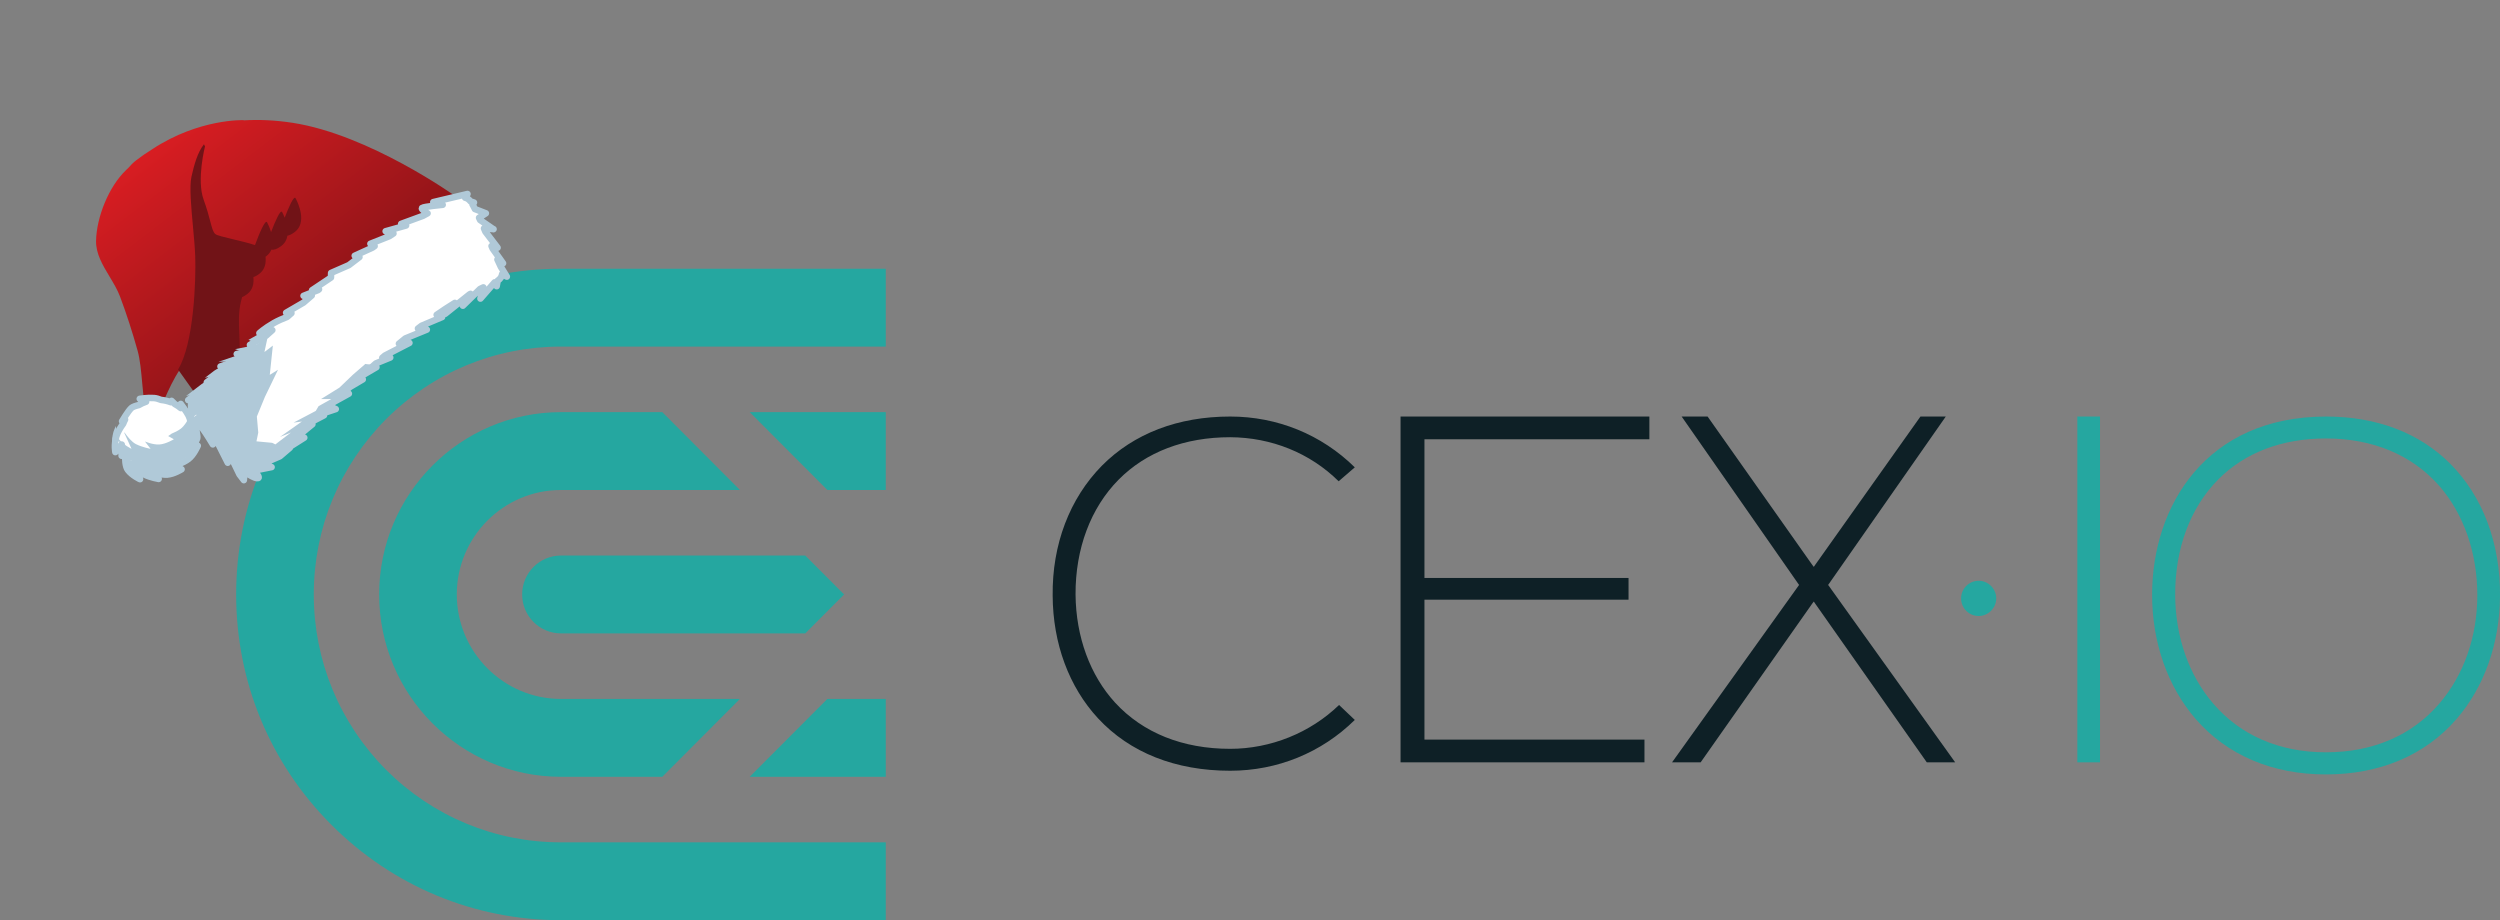 <svg width="307" height="113" viewBox="0 0 307 113" fill="none" xmlns="http://www.w3.org/2000/svg">
	<rect x="0" y="0" width="307" height="113" fill="#808080" stroke="none"/>
	<path d="M68.886 77.78H98.889L103.655 73L98.889 68.22H68.886C66.252 68.22 64.12 70.358 64.12 73C64.12 75.641 66.252 77.78 68.886 77.78Z" fill="#25A7A0"/>
	<path d="M68.886 50.61C56.569 50.61 46.56 60.648 46.56 73C46.56 85.352 56.569 95.39 68.886 95.39H81.329L90.861 85.83H68.886C61.837 85.83 56.093 80.069 56.093 73C56.093 65.931 61.837 60.17 68.886 60.17H90.861L81.329 50.61H68.886Z" fill="#25A7A0"/>
	<path d="M108.772 95.39V85.83H101.598L92.065 95.39H108.772Z" fill="#25A7A0"/>
	<path d="M40.69 44.723C33.139 52.27 29 62.308 29 73C29 83.692 33.139 93.73 40.69 101.277C48.216 108.824 58.25 113 68.886 113H108.772V103.44H68.886C60.783 103.44 53.157 100.27 47.413 94.535C41.693 88.774 38.532 81.126 38.532 73C38.532 64.874 41.693 57.226 47.413 51.465C53.157 45.73 60.783 42.56 68.886 42.56H108.772V33H68.886C58.225 33 48.216 37.151 40.69 44.723Z" fill="#25A7A0"/>
	<path d="M101.598 60.17H108.772V50.61H92.065L101.598 60.17Z" fill="#25A7A0"/>
	<path d="M164.387 59.1L166.369 57.389C162.28 53.364 156.861 51.15 151.067 51.15C144.67 51.15 139.226 53.238 135.313 57.188C131.349 61.213 129.192 66.873 129.267 73.138C129.292 79.024 131.274 84.358 134.836 88.207C138.75 92.433 144.369 94.647 151.067 94.647C156.861 94.647 162.28 92.433 166.369 88.408L164.437 86.571C160.9 89.993 156.034 91.955 151.067 91.955C145.222 91.955 140.355 89.993 136.943 86.295C133.858 82.924 132.127 78.219 132.077 73.012C132.052 67.376 133.933 62.37 137.37 58.898C140.731 55.502 145.473 53.691 151.067 53.691C156.134 53.716 160.875 55.628 164.387 59.1Z" fill="#0E2026"/>
	<path d="M174.923 90.823V90.622V73.817V73.641H175.124H199.984V70.974H175.124H174.923V70.798V54.144V53.943H175.124H202.543V51.15H171.988V93.615H201.941V90.823H175.124H174.923Z" fill="#0E2026"/>
	<path d="M224.492 71.829L224.568 71.729L238.942 51.15H235.831L222.887 69.389L222.736 69.615L222.561 69.389L209.692 51.15H206.506L220.855 71.729L220.93 71.829L220.855 71.93L205.327 93.615H208.839L222.561 74.094L222.736 73.867L222.887 74.094L236.609 93.615H240.096L224.568 71.93L224.492 71.829Z" fill="#0E2026"/>
	<path d="M257.881 51.15H255.097V93.615H257.881V51.15Z" fill="#25A7A0"/>
	<path d="M300.929 56.987C297.141 53.163 291.848 51.151 285.651 51.151C270.901 51.151 264.278 62.144 264.278 73.037C264.278 78.899 266.185 84.308 269.622 88.283C273.485 92.736 279.029 95.1 285.626 95.1C292.224 95.1 297.768 92.761 301.631 88.333C305.068 84.383 306.974 79 306.999 73.163C307.049 66.723 304.892 60.987 300.929 56.987ZM299.549 86.396C296.187 90.32 291.371 92.383 285.626 92.383C279.932 92.383 275.141 90.32 271.779 86.396C268.794 82.924 267.138 78.195 267.113 73.088C267.088 67.402 268.944 62.346 272.406 58.874C275.667 55.578 280.233 53.843 285.626 53.843C291.396 53.843 296.238 55.88 299.574 59.704C302.559 63.151 304.215 67.905 304.215 73.088C304.215 78.17 302.559 82.899 299.549 86.396Z" fill="#25A7A0"/>
	<path d="M242.98 71.318C241.801 71.318 240.823 72.274 240.823 73.481C240.823 74.663 241.776 75.645 242.98 75.645C244.159 75.645 245.138 74.663 245.138 73.481C245.138 72.299 244.159 71.318 242.98 71.318Z" fill="#25A7A0"/>
	<path d="M35.957 15.085C45.327 16.538 55.801 24.009 55.801 24.009L55.8 24.015L25.266 49.372C25.266 49.372 23.992 47.578 22.252 45.131C22.223 45.178 22.194 45.223 22.163 45.267C21.278 46.574 20.698 47.889 20.231 48.946C19.61 50.355 19.191 51.304 18.522 51.158C17.821 51.008 17.649 49.102 17.461 47.017C17.335 45.622 17.202 44.147 16.898 43.065C16.271 40.826 15.56 38.598 14.74 36.419C14.427 35.584 13.942 34.777 13.455 33.967C12.612 32.565 11.765 31.155 11.796 29.574C11.855 26.675 13.351 22.93 15.448 20.92L15.445 20.917C15.543 20.823 15.641 20.731 15.74 20.64C16.053 20.269 16.387 19.941 16.744 19.669C17.333 19.219 17.999 18.751 18.743 18.291C24.498 14.528 29.946 14.753 29.946 14.753C29.946 14.753 29.926 14.763 29.889 14.782C31.747 14.668 33.769 14.746 35.957 15.085Z" fill="url(#paint0_linear_29036_23850)"/>
	<path d="M34.648 26.046C34.728 26.194 34.845 26.439 34.96 26.73L34.959 26.736C35.45 25.456 36.094 23.959 36.299 24.341C36.644 24.983 37.707 27.34 36.212 28.482C35.841 28.765 35.538 28.903 35.296 28.945C35.217 29.412 35.002 29.856 34.563 30.191C34.006 30.616 33.604 30.71 33.324 30.66C33.198 30.953 33.008 31.225 32.715 31.449C32.696 31.463 32.677 31.476 32.659 31.489C32.641 31.501 32.624 31.513 32.607 31.526C32.689 32.287 32.553 33.082 31.857 33.614C31.568 33.835 31.325 33.96 31.116 34.032C31.197 34.794 31.057 35.582 30.363 36.111C30.122 36.296 29.914 36.411 29.729 36.486C29.674 36.681 29.625 36.878 29.576 37.081C29.267 38.406 29.328 39.798 29.387 41.145C29.48 43.265 29.568 45.271 28.2 46.72C27.849 47.092 27.487 47.456 27.127 47.802L24.905 49.648C24.905 49.648 23.619 47.839 21.863 45.372C23.822 42.223 24.078 34.294 23.973 31.443C23.937 30.438 23.82 29.175 23.701 27.88C23.476 25.446 23.241 22.897 23.506 21.723C23.839 20.255 24.241 18.736 25.044 17.719L25.176 17.977C25.176 17.977 24.113 22.095 25.014 24.542C25.418 25.645 25.645 26.515 25.819 27.179C26.031 27.991 26.162 28.494 26.437 28.737C26.629 28.909 27.568 29.132 28.645 29.388C29.558 29.605 30.571 29.845 31.313 30.098C31.807 28.759 32.575 26.883 32.8 27.304C32.919 27.531 33.129 27.975 33.286 28.498C33.781 27.208 34.443 25.659 34.648 26.046Z" fill="#711317"/>
	<path d="M22.194 49.6C22.194 49.6 22.892 50.513 23.168 51.057L23.164 51.059C23.258 51.245 23.328 51.469 23.377 51.688C23.483 51.932 23.567 52.182 23.63 52.439L23.983 52.222C23.983 52.222 24.3 53.562 24.223 53.825C24.143 54.091 23.556 55.157 23.556 55.157L24.287 54.735C24.287 54.735 23.811 55.854 23.145 56.362C22.808 56.62 22.372 56.827 22.03 56.967C22.009 56.989 21.985 57.007 21.962 57.025C21.85 57.11 21.734 57.188 21.618 57.261L22.295 57.63C22.295 57.63 21.341 58.222 20.546 58.279C19.75 58.337 18.821 57.946 18.821 57.946L19.483 58.813C19.483 58.813 18.523 58.655 17.747 58.284C17.23 58.034 16.717 57.383 16.436 56.98C16.419 56.964 16.4 56.95 16.381 56.935C16.362 56.921 16.343 56.907 16.325 56.891L17.198 58.845C17.198 58.845 16.235 58.411 15.704 57.716C15.381 57.292 15.35 56.363 15.376 55.703C15.318 55.6 15.267 55.498 15.219 55.393L14.932 55.969L14.971 54.697C14.969 54.688 14.967 54.679 14.966 54.67C14.961 54.643 14.957 54.618 14.95 54.593L14.167 55.521C14.167 55.521 13.979 54.632 14.292 53.57C14.45 53.035 14.808 52.468 15.126 52.037C15.19 51.862 15.27 51.686 15.36 51.517L14.989 51.732C14.989 51.732 15.722 50.486 16.132 50.105C16.291 49.957 16.654 49.837 17.043 49.745C17.329 49.573 17.631 49.437 17.941 49.331L17.163 48.977C17.163 48.977 18.093 48.817 18.911 48.879C19.188 48.898 19.495 48.993 19.785 49.113C20.194 49.151 20.598 49.246 20.983 49.393L21.067 49.224L21.462 49.614C21.721 49.751 21.968 49.919 22.201 50.113L22.194 49.6Z" fill="white"/>
	<path d="M60.571 28.134L60.589 28.146L60.608 28.137L60.571 28.134Z" fill="white"/>
	<path d="M58.96 27.022L60.571 28.134L59.434 28.048C59.463 28.118 59.492 28.186 59.521 28.254C59.551 28.322 59.58 28.39 59.609 28.46L61.103 30.416L60.36 30.213C60.382 30.267 60.405 30.319 60.427 30.371C60.45 30.423 60.472 30.476 60.495 30.529L61.776 32.333L61.083 31.867C61.206 32.14 61.332 32.41 61.457 32.672C61.464 32.685 61.469 32.697 61.474 32.709C61.478 32.721 61.483 32.733 61.488 32.747L62.24 33.97L61.659 33.665C61.616 33.986 61.433 34.257 61.114 34.469L60.992 35.144L60.739 34.672L58.996 36.668L59.355 35.289C59.296 35.317 59.237 35.345 59.177 35.374C59.101 35.41 59.024 35.446 58.948 35.484L56.842 37.543L57.78 36.083C57.758 36.094 57.737 36.106 57.716 36.118C57.694 36.131 57.673 36.143 57.652 36.154L54.667 38.539L55.858 37.194C55.107 37.652 54.362 38.148 53.621 38.661L54.291 38.936L51.776 39.998L51.323 40.343L52.416 40.478L49.777 41.56C49.512 41.773 49.25 41.99 48.987 42.206L50.278 42.111L47.269 43.66C47.216 43.706 47.162 43.752 47.108 43.799C47.054 43.845 47 43.892 46.946 43.938L47.922 43.905L46.162 44.626C46.035 44.742 45.903 44.858 45.774 44.972L45.748 44.994L46.227 45.089L44.543 46.077C44.367 46.238 44.187 46.401 44.007 46.565L44.55 46.59L42.947 47.537C42.718 47.754 42.486 47.968 42.254 48.182L42.84 48.342L40.979 49.37C40.795 49.542 40.614 49.712 40.43 49.884L41.233 50.235L39.434 50.834L39.788 51.003L38.518 51.664C38.365 51.81 38.21 51.953 38.057 52.093L38.015 52.133L38.362 52.098L36.349 53.746L37.364 53.745L34.851 55.335L35.599 54.984L34.369 56.033L32.929 56.661C32.862 56.718 32.795 56.774 32.727 56.831C32.66 56.888 32.592 56.945 32.525 57.001L33.351 57.361L31.674 57.693C31.555 57.789 31.44 57.862 31.322 57.925C31.568 58.198 32.044 58.779 31.565 58.719C31.134 58.666 30.572 58.294 30.262 58.07C30.181 58.048 30.105 58.011 30.026 57.972L29.944 58.962L29.41 58.264L28.537 56.463C28.476 56.393 28.415 56.323 28.354 56.252C28.296 56.184 28.238 56.117 28.179 56.05L27.968 56.824L26.718 54.34L26.38 53.939L26.135 54.571C26.135 54.571 25.316 53.205 24.889 52.645C24.619 52.291 24.492 51.832 24.435 51.54L24.286 51.345C24.081 51.517 23.64 51.865 23.57 51.661C23.482 51.398 23.226 50.63 23.526 50.16C23.39 49.766 23.455 49.396 23.789 49L23.111 49.135L24.965 47.719C25.222 47.523 25.794 47.165 26.212 46.908C26.311 46.827 26.407 46.743 26.503 46.659L25.398 46.948L26.54 46.076C26.769 45.901 27.601 45.491 28.172 45.217C28.22 45.175 28.269 45.133 28.318 45.09C28.367 45.047 28.416 45.005 28.464 44.963L27.073 45.003L29.212 44.255L29.286 44.24C29.386 44.153 29.484 44.066 29.582 43.979C29.673 43.898 29.764 43.818 29.855 43.738L29.072 43.476L30.489 43.175C30.603 43.072 30.717 42.97 30.832 42.868C30.947 42.767 31.061 42.665 31.175 42.562L30.692 42.349L31.121 42.105L32.696 41.206L33.441 40.543L31.852 40.913C31.852 40.913 32.44 40.354 33.617 39.675C34.138 39.377 34.75 39.114 35.271 38.915L35.788 38.457L35.134 38.406L37.273 37.16C37.61 36.866 37.946 36.578 38.286 36.287L37.273 36.327L39.067 35.623L39.075 35.615C39.11 35.584 39.142 35.555 39.176 35.529L38.326 35.633L38.868 35.272L40.644 34.083L40.66 33.515L42.847 32.557C43.271 32.223 43.703 31.893 44.141 31.569L43.56 31.404L45.741 30.41C45.785 30.379 45.829 30.348 45.873 30.316C45.918 30.285 45.962 30.254 46.006 30.223L45.485 29.934L47.79 29.017C47.95 28.91 48.113 28.805 48.278 28.698L48.318 28.672L47.357 28.395L49.869 27.692L49.264 27.488L51.945 26.505C52.044 26.451 52.144 26.396 52.244 26.34C52.331 26.292 52.419 26.244 52.506 26.196C52.26 26.049 51.661 25.663 51.833 25.532C52.049 25.366 54.364 25.149 54.364 25.149L53.207 24.817L57.408 23.821L57.116 24.279C57.381 24.339 57.594 24.491 57.782 24.73L58.206 24.872L58.023 25.102C58.035 25.126 58.049 25.148 58.062 25.171C58.075 25.194 58.089 25.216 58.102 25.24C58.151 25.332 58.199 25.429 58.247 25.527C58.271 25.575 58.295 25.624 58.319 25.672L59.665 26.195L58.829 26.739C58.85 26.789 58.874 26.837 58.897 26.887C58.918 26.931 58.939 26.975 58.96 27.022Z" fill="white"/>
	<path d="M60.571 28.134L60.589 28.146L60.608 28.137L60.571 28.134ZM60.571 28.134L58.96 27.022C58.939 26.975 58.918 26.931 58.897 26.887C58.874 26.837 58.85 26.789 58.829 26.739L59.665 26.195L58.319 25.672C58.295 25.624 58.271 25.575 58.247 25.527C58.199 25.429 58.151 25.332 58.102 25.24C58.089 25.216 58.075 25.194 58.062 25.171C58.049 25.148 58.035 25.126 58.023 25.102L58.206 24.872L57.782 24.73C57.594 24.491 57.381 24.339 57.116 24.279L57.408 23.821L53.207 24.817L54.364 25.149C54.364 25.149 52.049 25.366 51.833 25.532C51.661 25.663 52.26 26.049 52.506 26.196C52.419 26.244 52.331 26.292 52.244 26.34C52.144 26.396 52.044 26.451 51.945 26.505L49.264 27.488L49.869 27.692L47.357 28.395L48.318 28.672L48.278 28.698C48.113 28.805 47.95 28.91 47.79 29.017L45.485 29.934L46.006 30.223C45.962 30.254 45.918 30.285 45.873 30.316C45.829 30.348 45.785 30.379 45.741 30.41L43.56 31.404L44.141 31.569C43.703 31.893 43.271 32.223 42.847 32.557L40.66 33.515L40.644 34.083L38.868 35.272L38.326 35.633L39.176 35.529C39.142 35.555 39.11 35.584 39.075 35.615L39.067 35.623L37.273 36.327L38.286 36.287C37.946 36.578 37.61 36.866 37.273 37.16L35.134 38.406L35.788 38.457L35.271 38.915C34.75 39.114 34.138 39.377 33.617 39.675C32.44 40.354 31.852 40.913 31.852 40.913L33.441 40.543L32.696 41.206L31.121 42.105L30.692 42.349L31.175 42.562C31.061 42.665 30.947 42.767 30.832 42.868C30.717 42.97 30.603 43.072 30.489 43.175L29.072 43.476L29.855 43.738C29.764 43.818 29.673 43.898 29.582 43.979C29.484 44.066 29.386 44.153 29.287 44.24L29.212 44.255L27.073 45.003L28.464 44.963C28.416 45.005 28.367 45.047 28.318 45.09C28.269 45.133 28.22 45.175 28.172 45.217C27.601 45.491 26.769 45.901 26.54 46.076L25.398 46.948L26.503 46.659C26.407 46.743 26.311 46.827 26.212 46.908C25.794 47.165 25.222 47.523 24.965 47.719L23.111 49.135L23.789 49C23.455 49.396 23.39 49.766 23.526 50.16C23.226 50.63 23.482 51.398 23.57 51.661C23.64 51.865 24.081 51.517 24.286 51.345L24.435 51.54C24.492 51.832 24.619 52.291 24.889 52.645C25.316 53.205 26.135 54.571 26.135 54.571L26.38 53.939L26.718 54.34L27.968 56.824L28.179 56.05C28.238 56.117 28.296 56.184 28.354 56.252C28.415 56.323 28.476 56.393 28.537 56.463L29.41 58.264L29.944 58.962L30.026 57.972C30.105 58.011 30.181 58.048 30.262 58.07C30.572 58.294 31.134 58.666 31.565 58.719C32.044 58.779 31.568 58.198 31.322 57.925C31.44 57.862 31.555 57.789 31.674 57.693L33.351 57.361L32.525 57.001C32.592 56.945 32.66 56.888 32.727 56.831C32.795 56.774 32.862 56.718 32.929 56.661L34.369 56.033L35.599 54.984L34.851 55.335L37.364 53.745L36.349 53.746L38.362 52.098L38.015 52.133L38.057 52.093C38.21 51.953 38.365 51.81 38.518 51.664L39.788 51.003L39.434 50.834L41.233 50.235L40.43 49.884C40.614 49.712 40.795 49.542 40.979 49.37L42.84 48.342L42.254 48.182C42.486 47.968 42.718 47.754 42.947 47.537L44.55 46.59L44.007 46.565C44.187 46.401 44.367 46.238 44.543 46.077L46.227 45.089L45.748 44.994L45.774 44.972C45.903 44.858 46.035 44.742 46.162 44.626L47.922 43.905L46.946 43.938C47 43.892 47.054 43.845 47.108 43.799C47.162 43.752 47.216 43.706 47.269 43.66L50.278 42.111L48.987 42.206C49.25 41.99 49.512 41.773 49.777 41.56L52.416 40.478L51.323 40.343L51.776 39.998L54.291 38.936L53.621 38.661C54.362 38.148 55.107 37.652 55.858 37.194L54.667 38.539L57.652 36.154C57.673 36.143 57.694 36.131 57.716 36.118C57.737 36.106 57.758 36.094 57.78 36.083L56.842 37.543L58.948 35.484C59.024 35.446 59.101 35.41 59.177 35.374C59.237 35.345 59.296 35.317 59.355 35.289L58.996 36.668L60.739 34.672L60.992 35.144L61.114 34.469C61.433 34.257 61.616 33.986 61.659 33.665L62.24 33.97L61.488 32.747C61.483 32.733 61.478 32.721 61.474 32.709C61.469 32.697 61.464 32.685 61.457 32.672C61.332 32.41 61.206 32.14 61.083 31.867L61.776 32.333L60.495 30.529C60.472 30.476 60.45 30.423 60.427 30.371C60.405 30.319 60.382 30.267 60.36 30.213L61.103 30.416L59.609 28.46C59.58 28.39 59.551 28.322 59.521 28.254C59.492 28.186 59.463 28.118 59.434 28.048L60.571 28.134ZM23.168 51.057C22.892 50.513 22.194 49.6 22.194 49.6L22.201 50.113C21.968 49.919 21.721 49.751 21.462 49.614L21.067 49.224L20.983 49.393C20.598 49.246 20.194 49.151 19.785 49.113C19.495 48.993 19.188 48.898 18.911 48.879C18.093 48.817 17.163 48.977 17.163 48.977L17.941 49.331C17.631 49.437 17.329 49.573 17.043 49.745C16.654 49.837 16.291 49.957 16.132 50.105C15.722 50.486 14.989 51.732 14.989 51.732L15.36 51.517C15.27 51.686 15.19 51.862 15.126 52.037C14.808 52.468 14.45 53.035 14.292 53.57C13.979 54.632 14.167 55.521 14.167 55.521L14.95 54.593C14.957 54.618 14.961 54.643 14.966 54.67C14.967 54.679 14.969 54.688 14.971 54.697L14.932 55.969L15.219 55.393C15.267 55.498 15.318 55.6 15.376 55.703C15.35 56.363 15.381 57.292 15.704 57.716C16.235 58.411 17.198 58.845 17.198 58.845L16.325 56.891C16.343 56.907 16.362 56.921 16.381 56.935C16.4 56.95 16.419 56.964 16.436 56.98C16.717 57.383 17.23 58.034 17.747 58.284C18.523 58.655 19.483 58.813 19.483 58.813L18.821 57.946C18.821 57.946 19.75 58.337 20.546 58.279C21.341 58.222 22.295 57.63 22.295 57.63L21.618 57.261C21.734 57.188 21.85 57.11 21.962 57.025C21.985 57.007 22.009 56.989 22.03 56.967C22.372 56.827 22.808 56.62 23.145 56.362C23.811 55.854 24.287 54.735 24.287 54.735L23.556 55.157C23.556 55.157 24.143 54.091 24.223 53.825C24.3 53.562 23.983 52.222 23.983 52.222L23.63 52.439C23.567 52.182 23.483 51.932 23.377 51.688C23.328 51.469 23.258 51.245 23.164 51.059L23.168 51.057Z" stroke="#B0C9D8" stroke-width="0.8" stroke-linejoin="round"/>
	<path d="M23.202 51.286C23.203 51.285 23.203 51.283 23.204 51.281L23.201 51.284C23.201 51.285 23.201 51.286 23.202 51.286Z" fill="#B0C9D8"/>
	<path d="M23.202 51.286C23.017 51.663 22.656 52.296 22.2 52.644C21.855 52.908 21.416 53.112 21.069 53.252C21.056 53.261 21.045 53.271 21.034 53.281C21.023 53.291 21.011 53.301 20.999 53.31C20.887 53.396 20.769 53.475 20.651 53.548L21.35 53.939C21.35 53.939 20.387 54.533 19.57 54.583C18.756 54.629 17.799 54.212 17.799 54.212L18.49 55.117C18.49 55.117 17.505 54.939 16.705 54.544C16.172 54.278 15.637 53.598 15.343 53.177C15.303 53.147 15.264 53.117 15.228 53.084L16.151 55.114C16.151 55.114 15.16 54.652 14.606 53.926C14.339 53.577 14.255 52.908 14.24 52.307C14.11 52.554 13.998 52.804 13.926 53.05C13.623 54.141 13.828 55.061 13.828 55.061L14.615 54.116C14.623 54.142 14.628 54.168 14.633 54.195C14.635 54.205 14.636 54.214 14.638 54.224L14.618 55.536L14.903 54.946C14.954 55.055 15.008 55.161 15.068 55.269C15.045 55.954 15.092 56.914 15.43 57.356C15.984 58.082 16.975 58.544 16.975 58.544L16.052 56.514C16.07 56.531 16.09 56.545 16.109 56.561C16.129 56.576 16.149 56.591 16.167 56.607C16.461 57.028 16.996 57.708 17.529 57.974C18.329 58.369 19.314 58.547 19.314 58.547L18.623 57.642C18.623 57.642 19.58 58.059 20.394 58.013C21.207 57.966 22.174 57.369 22.174 57.369L21.475 56.978C21.593 56.905 21.711 56.826 21.823 56.74C21.847 56.722 21.871 56.703 21.892 56.682C22.24 56.542 22.683 56.335 23.024 56.074C23.697 55.56 24.168 54.413 24.168 54.413L23.426 54.837C23.426 54.837 24.01 53.746 24.088 53.473C24.163 53.203 23.817 51.815 23.817 51.815L23.459 52.033C23.396 51.781 23.308 51.532 23.202 51.286Z" fill="#B0C9D8"/>
	<path d="M46.08 44.594C46.087 44.59 46.094 44.586 46.102 44.582L46.089 44.586C46.086 44.589 46.083 44.591 46.08 44.594Z" fill="#B0C9D8"/>
	<path d="M46.08 44.594C45.585 44.862 44.864 44.69 44.864 44.69L43.335 46.016L41.683 47.6L39.42 49.007L40.687 49.001L39.124 49.873L38.777 50.46L36.054 51.895L37.069 51.765L34.383 53.658L35.718 53.119L33.815 54.573L33.418 54.378L31.494 54.196L31.714 53.125L31.542 51.15L32.528 48.744L34.139 45.407L33.129 46.032L33.506 42.439L32.474 43.227L32.897 41.252L31.114 42.614L32.086 40.969L31.77 41.024L30.943 41.492L30.508 41.736L31.006 41.963C30.891 42.068 30.775 42.171 30.66 42.275C30.544 42.378 30.428 42.481 30.313 42.586L28.867 42.875L29.673 43.157C29.581 43.238 29.489 43.319 29.398 43.401C29.299 43.489 29.2 43.578 29.099 43.666L29.023 43.68L26.845 44.419L28.268 44.399C28.22 44.442 28.17 44.485 28.121 44.528C28.071 44.571 28.022 44.615 27.973 44.657C27.393 44.931 26.548 45.341 26.316 45.518L25.161 46.4L26.288 46.119C26.191 46.205 26.094 46.29 25.994 46.371C25.569 46.63 24.99 46.991 24.73 47.189L22.855 48.621L23.546 48.493C23.211 48.896 23.15 49.277 23.294 49.686C22.996 50.166 23.27 50.963 23.364 51.236C23.439 51.447 23.884 51.096 24.092 50.921L24.247 51.125C24.31 51.427 24.447 51.903 24.729 52.272C25.175 52.856 26.034 54.279 26.034 54.279L26.275 53.63L26.628 54.05L27.945 56.632L28.149 55.837C28.211 55.907 28.271 55.977 28.331 56.048C28.395 56.122 28.459 56.196 28.522 56.268L29.444 58.141L30.001 58.87L30.07 57.849C30.151 57.891 30.229 57.93 30.312 57.954C30.634 58.19 31.215 58.583 31.657 58.645C32.148 58.713 31.652 58.107 31.396 57.821C31.515 57.758 31.632 57.684 31.753 57.587L33.464 57.27L32.613 56.886C32.68 56.829 32.748 56.772 32.817 56.714C32.885 56.657 32.953 56.599 33.021 56.542L34.485 55.916L34.99 55.481L35.727 54.852L34.967 55.203L37.515 53.602L36.475 53.586L38.511 51.917L38.155 51.947L38.199 51.907C38.353 51.764 38.509 51.62 38.663 51.472L39.953 50.809L39.588 50.629L41.42 50.039L40.593 49.664C40.686 49.577 40.778 49.49 40.87 49.404C40.962 49.317 41.054 49.23 41.147 49.143L43.036 48.11L42.432 47.937C42.667 47.719 42.901 47.502 43.133 47.281L44.759 46.329L44.202 46.295C44.384 46.129 44.565 45.963 44.743 45.799L46.448 44.809L45.956 44.703C45.999 44.666 46.041 44.629 46.08 44.594Z" fill="#B0C9D8"/>
	<defs>
		<linearGradient id="paint0_linear_29036_23850" x1="20.952" y1="16.455" x2="38.42" y2="39.326" gradientUnits="userSpaceOnUse">
			<stop stop-color="#D81D22"/>
			<stop offset="1" stop-color="#8E1418"/>
		</linearGradient>
	</defs>
</svg>
